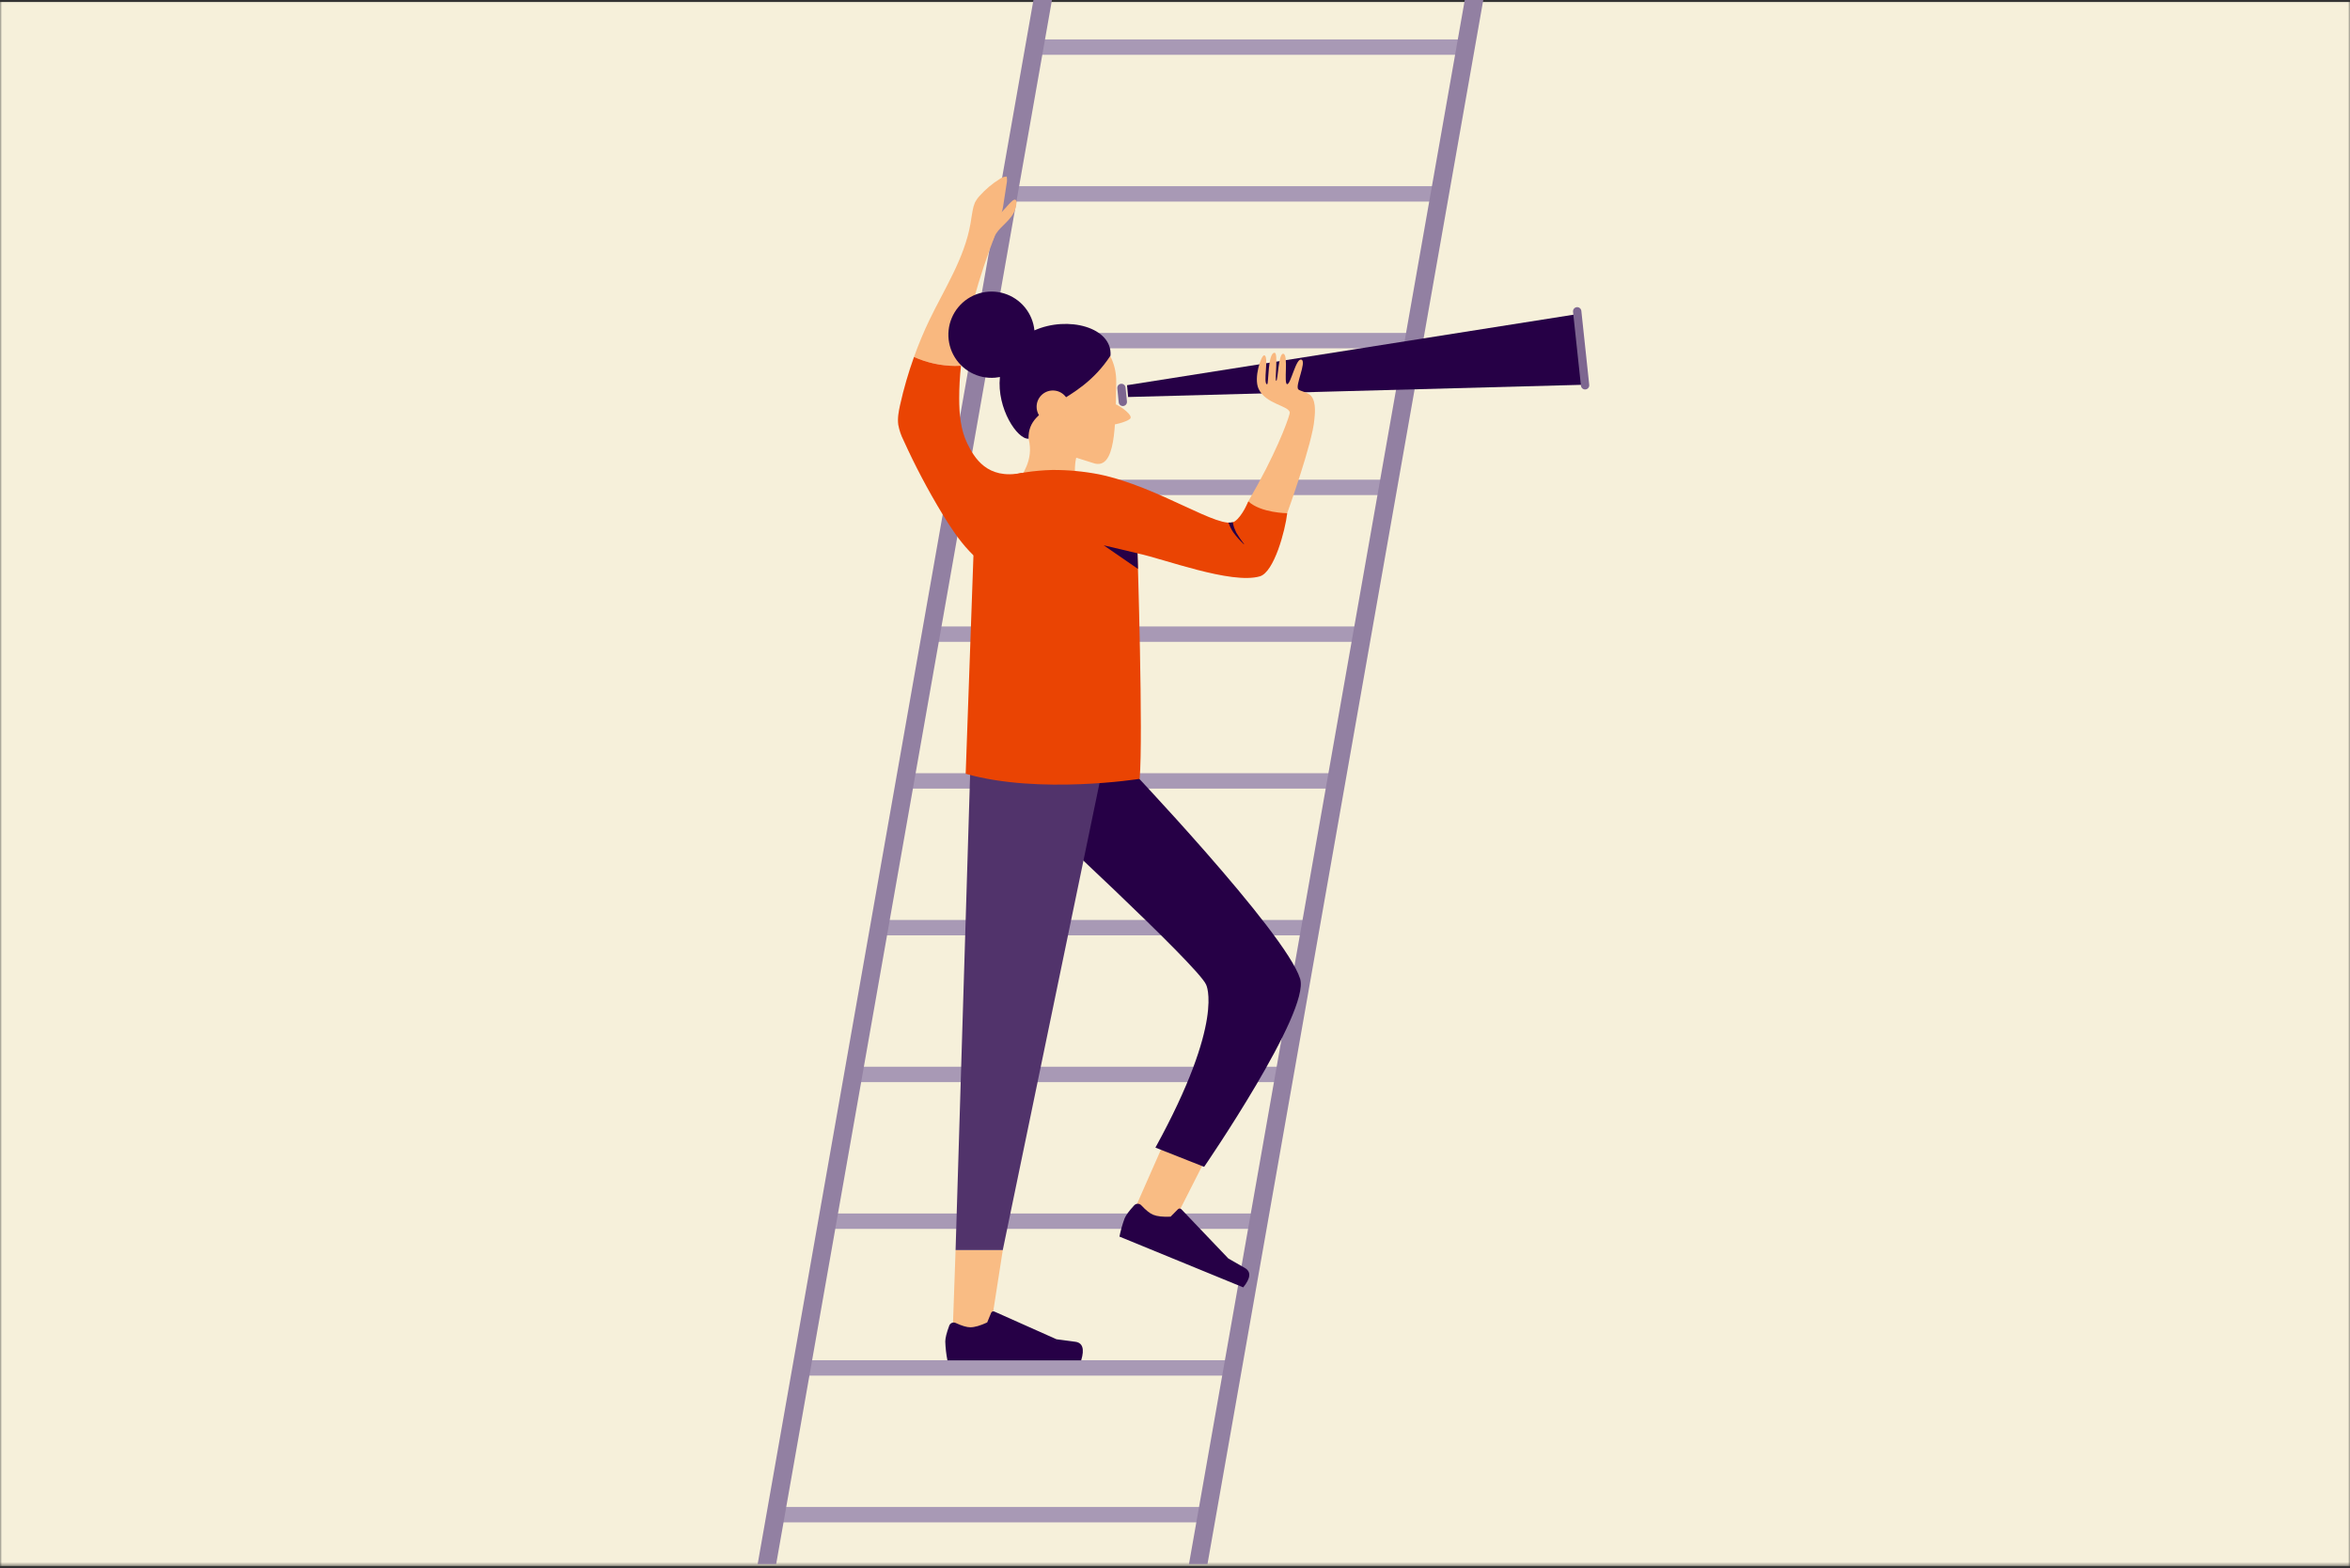 <svg width="580" height="387" viewBox="0 0 580 387" fill="none" xmlns="http://www.w3.org/2000/svg">
<rect x="0" y="0" width="580" height="387" fill="#333333" stroke="none"/>
<g clip-path="url(#clip0_1020_3)">
<mask id="mask0_1020_3" style="mask-type:luminance" maskUnits="userSpaceOnUse" x="0" y="0" width="580" height="387">
<path d="M580 0H0V386.5H580V0Z" fill="white"/>
</mask>
<g mask="url(#mask0_1020_3)">
<path d="M580 0.5H0V386.5H580V0.5Z" fill="#F6F0DA"/>
</g>
<path d="M297.684 371.918H191.597V375.715H297.684V371.918Z" fill="#A899B5"/>
<path d="M304.101 335.699H198.014V339.497H304.101V335.699Z" fill="#A899B5"/>
<path d="M310.518 299.482H204.431V303.28H310.518V299.482Z" fill="#A899B5"/>
<path d="M316.935 263.264H210.848V267.061H316.935V263.264Z" fill="#A899B5"/>
<path d="M323.352 227.041H217.265V230.838H323.352V227.041Z" fill="#A899B5"/>
<path d="M329.769 190.824H223.682V194.622H329.769V190.824Z" fill="#A899B5"/>
<path d="M336.186 154.607H230.099V158.405H336.186V154.607Z" fill="#A899B5"/>
<path d="M342.603 118.387H236.516V122.184H342.603V118.387Z" fill="#A899B5"/>
<path d="M349.017 82.168H242.93V85.965H349.017V82.168Z" fill="#A899B5"/>
<path d="M355.434 45.951H249.347V49.748H355.434V45.951Z" fill="#A899B5"/>
<path d="M361.85 9.729H255.763V13.526H361.85V9.729Z" fill="#A899B5"/>
<path d="M298.019 386H293.451L361.515 0H366.083L298.019 386Z" fill="#9280A2"/>
<path d="M191.568 386H187L255.063 0H259.632L191.568 386Z" fill="#9280A2"/>
<path fill-rule="evenodd" clip-rule="evenodd" d="M279.458 299.753L288.131 280.092L298.081 285.021L288.612 303.675L279.458 299.753Z" fill="#F9BC84"/>
<path fill-rule="evenodd" clip-rule="evenodd" d="M253.861 199.783C253.861 199.783 295.704 238.327 297.677 243.003C297.677 243.003 302.421 251.847 285.168 283.225L297.188 287.975C297.188 287.975 323.452 249.712 320.876 241.54C317.267 230.026 277.523 188.309 277.523 188.309L253.861 199.783Z" fill="#260046"/>
<path fill-rule="evenodd" clip-rule="evenodd" d="M280.011 297.398C280.238 297.186 280.539 297.073 280.85 297.083C281.16 297.093 281.454 297.225 281.666 297.451C282.816 298.684 283.792 299.464 284.597 299.793C285.589 300.199 287.027 300.359 288.911 300.271L290.735 298.429C290.79 298.375 290.854 298.332 290.925 298.302C290.996 298.273 291.072 298.258 291.149 298.258C291.226 298.258 291.302 298.273 291.373 298.302C291.444 298.332 291.509 298.375 291.563 298.429L303.166 310.589C304.229 311.219 305.574 311.991 307.199 312.905C308.824 313.819 308.705 315.423 306.842 317.719L276.288 305.185C276.593 303.662 277.017 302.164 277.555 300.706C277.883 299.903 278.686 298.818 279.953 297.448L280.011 297.398Z" fill="#260046"/>
<path d="M239.528 55.169C239.771 53.703 239.839 53.064 240.049 51.997C240.156 51.327 240.34 50.672 240.599 50.044C240.918 49.402 241.332 48.812 241.827 48.292C243.26 46.696 244.912 45.31 246.734 44.177C247.234 43.799 247.839 43.587 248.465 43.57C248.58 44.187 248.567 44.822 248.426 45.433L247.712 50.073C247.568 51.336 247.257 52.575 246.788 53.756C246.301 54.737 245.702 55.658 245.003 56.501C244.418 57.307 243.77 58.066 243.065 58.77L239.528 55.169Z" fill="#F9B87F"/>
<path d="M278.162 95.067L278.298 96.523L278.43 97.98L391.216 94.946L390.413 86.206L389.61 77.469L278.162 95.067Z" fill="#260046"/>
<path d="M317.695 126.644C317.695 126.644 323.991 109.185 324.398 103.489C324.451 102.736 324.997 99.313 323.573 97.689C322.802 96.815 320.782 96.508 320.415 96.079C319.619 95.162 322.495 89.381 321.246 88.767C319.901 88.103 318.577 94.898 317.677 94.805C316.778 94.713 318.063 87.621 316.753 87.311C315.504 87.025 315.415 94.034 314.99 93.995C314.565 93.956 315.532 87.089 314.587 87.061C312.866 87.011 313.138 94.816 312.745 94.83C311.621 94.87 313.302 87.71 311.999 87.692C311.285 87.671 309.354 93.235 310.632 95.969C312.385 99.713 317.916 100.087 318.32 101.726C318.318 101.734 318.318 101.742 318.32 101.751C318.325 101.929 318.299 102.107 318.241 102.275C317.699 104.285 314.797 112.197 308.084 123.742C307.687 124.576 307.354 125.439 307.088 126.323C306.484 127.969 305.753 129.566 304.9 131.098" fill="#F9B87F"/>
<path d="M237.176 90.271C238.336 79.303 241.687 68.218 245.559 58.111L239.528 55.17C238.04 63.735 233.129 71.205 229.367 79.018C227.949 81.976 226.686 85.007 225.584 88.097C228.755 89.523 232.186 90.276 235.663 90.31C236.166 90.313 236.673 90.303 237.176 90.271Z" fill="#F9B87F"/>
<path d="M253.668 126.119L252.176 116.719C243.579 118.46 240.431 112.889 238.75 109.481C237.069 106.073 236.748 102.136 236.741 98.317C236.741 95.629 236.886 92.942 237.176 90.269C236.673 90.301 236.166 90.312 235.663 90.308C232.186 90.275 228.755 89.522 225.584 88.096C224.194 91.969 223.047 95.925 222.151 99.941C221.794 101.554 221.473 103.217 221.705 104.855C221.952 106.176 222.386 107.455 222.993 108.653C225.823 114.897 229.024 120.965 232.579 126.826C234.553 130.077 236.651 133.282 239.257 136.037C241.08 137.968 243.254 139.721 245.834 140.263C248.415 140.806 251.445 139.824 252.651 137.436C253.204 136.348 253.333 135.092 253.425 133.868C253.621 131.293 253.701 128.71 253.668 126.119Z" fill="#EA4403"/>
<path d="M256.666 97.979C252.405 98.112 253.625 100.563 253.864 108.269C255.267 113.808 251.991 117.127 251.245 119.365C250.499 121.602 268.09 124.886 267.08 122.898C264.05 116.931 265.803 112.348 265.803 112.348C265.803 112.348 260.917 97.847 256.666 97.979Z" fill="#F9B87F"/>
<path d="M275.496 94.428C275.289 104.995 275.428 116.159 269.868 114.296C260.449 111.141 254.86 111.262 255.007 99.963C255.135 90.181 255.085 82.34 260.742 80.812C266.399 79.285 275.685 84.649 275.496 94.428Z" fill="#F9B87F"/>
<path d="M279.054 103.108C279.229 101.951 275.628 99.685 274.879 99.61C274.129 99.535 273.508 104.728 274.347 104.81C275.186 104.892 278.94 103.872 279.054 103.108Z" fill="#F9B87F"/>
<path fill-rule="evenodd" clip-rule="evenodd" d="M255.306 81.54C263.578 77.853 274.578 80.794 274.085 87.757C265.877 100.38 253.564 99.502 253.864 108.268C251.116 108.507 245.983 100.823 246.79 93.046C246.406 93.123 246.017 93.178 245.627 93.21C243.535 93.39 241.437 92.948 239.596 91.939C237.755 90.93 236.254 89.4 235.28 87.54C234.307 85.68 233.905 83.574 234.125 81.486C234.345 79.399 235.178 77.423 236.518 75.807C237.858 74.191 239.646 73.007 241.657 72.405C243.668 71.802 245.812 71.808 247.82 72.421C249.827 73.033 251.609 74.226 252.941 75.848C254.273 77.471 255.096 79.451 255.306 81.54Z" fill="#260046"/>
<path d="M259.857 104.394C262.073 104.394 263.869 102.598 263.869 100.383C263.869 98.167 262.073 96.371 259.857 96.371C257.642 96.371 255.846 98.167 255.846 100.383C255.846 102.598 257.642 104.394 259.857 104.394Z" fill="#F9B87F"/>
<path d="M240.124 182.723L240.096 186.374C240.096 186.374 248.54 189.993 257.227 190.214C265.814 190.439 279.311 187.359 279.311 187.359L279.372 184.093L240.124 182.723Z" fill="#F9B87F"/>
<path d="M245.013 59.376C245.428 58.172 246.123 57.083 247.04 56.2C247.883 55.318 248.8 54.533 249.539 53.534C250.364 52.499 250.835 51.227 250.881 49.904C250.888 49.774 250.868 49.645 250.823 49.522C250.782 49.436 250.713 49.365 250.627 49.322C250.541 49.279 250.443 49.265 250.349 49.283C250.166 49.336 250 49.433 249.863 49.565C248.661 50.582 247.722 52.063 246.476 52.974C246.159 53.206 245.723 53.391 245.441 53.095C245.342 52.964 245.254 52.826 245.177 52.681C245.079 52.543 244.95 52.43 244.8 52.352C244.65 52.274 244.483 52.233 244.314 52.231C243.6 52.199 242.915 52.667 242.308 53.163C241.864 53.492 241.485 53.901 241.191 54.369C240.863 55.026 240.651 55.735 240.566 56.464C240.399 57.247 240.324 58.047 240.341 58.848C240.347 59.634 240.63 60.392 241.141 60.989C241.612 61.464 242.419 61.553 242.768 60.943L245.013 59.376Z" fill="#F9B87F"/>
<path d="M277.793 95.634C277.736 95.072 277.235 94.663 276.673 94.719C276.111 94.776 275.701 95.278 275.758 95.84L276.106 99.288C276.163 99.85 276.665 100.26 277.227 100.203C277.789 100.146 278.198 99.645 278.142 99.083L277.793 95.634Z" fill="#7D6690"/>
<path d="M391.319 96.11C391.049 96.138 390.778 96.058 390.567 95.886C390.355 95.715 390.22 95.467 390.192 95.196L388.239 76.941C388.212 76.67 388.294 76.399 388.465 76.187C388.637 75.975 388.886 75.84 389.157 75.81C389.428 75.783 389.699 75.864 389.911 76.036C390.123 76.207 390.258 76.456 390.288 76.727L392.237 94.982C392.251 95.117 392.238 95.252 392.199 95.382C392.161 95.511 392.097 95.631 392.012 95.736C391.926 95.841 391.822 95.928 391.703 95.992C391.584 96.056 391.454 96.096 391.319 96.11Z" fill="#7D6690"/>
<path fill-rule="evenodd" clip-rule="evenodd" d="M235.845 308.508L235.142 328.451L244.546 327.42L247.497 308.508H235.845Z" fill="#F9BC84"/>
<path fill-rule="evenodd" clip-rule="evenodd" d="M234.317 327.076C234.447 326.794 234.683 326.575 234.974 326.467C235.265 326.358 235.587 326.37 235.87 326.498C237.404 327.212 238.606 327.569 239.474 327.569C240.545 327.569 241.936 327.17 243.647 326.373L244.632 323.978C244.663 323.908 244.708 323.844 244.764 323.791C244.82 323.738 244.885 323.697 244.957 323.669C245.029 323.642 245.106 323.629 245.183 323.631C245.26 323.633 245.336 323.651 245.406 323.682L260.753 330.524C261.975 330.705 263.511 330.909 265.36 331.138C267.209 331.366 267.704 332.897 266.845 335.731H233.832C233.532 334.201 233.356 332.649 233.304 331.091C233.304 330.225 233.631 328.917 234.285 327.165L234.317 327.076Z" fill="#260046"/>
<path fill-rule="evenodd" clip-rule="evenodd" d="M239.442 190.824L235.845 308.507H247.497L271.873 190.824H239.442Z" fill="#51336B"/>
<path d="M240.449 131.616L238.34 190.967C256.624 196.149 281.274 192.216 281.274 192.216C282.177 181.831 280.746 136.566 280.746 136.566C287.213 137.908 303.887 144.285 310.936 142.24C314.469 141.216 317.217 130.891 317.696 126.658C317.696 126.658 311.236 126.616 308.102 123.746C308.102 123.746 306.6 127.429 304.737 128.675C301.261 131.002 286.121 120.109 271.221 117.058C267.431 116.325 263.578 115.966 259.718 115.987C257.471 116.044 255.23 116.242 253.008 116.58C242.923 118.289 236.948 122.176 234.921 125.92L240.449 131.616Z" fill="#EA4403"/>
<path d="M307.042 134.251C306.339 133.362 305.697 132.426 305.122 131.449C304.926 131.046 304.748 130.636 304.59 130.214C304.439 129.784 304.333 129.339 304.273 128.887C303.922 128.966 303.561 128.994 303.202 128.969C303.491 129.821 303.889 130.632 304.387 131.381C305.155 132.43 306.017 133.407 306.96 134.301C307.007 134.34 307.074 134.297 307.042 134.251Z" fill="#260046"/>
<path d="M280.746 136.552L272.398 134.578L280.86 140.406L280.746 136.552Z" fill="#260046"/>
</g>
<defs>
<clipPath id="clip0_1020_3">
<rect width="580" height="386.5" fill="white"/>
</clipPath>
</defs>
</svg>
